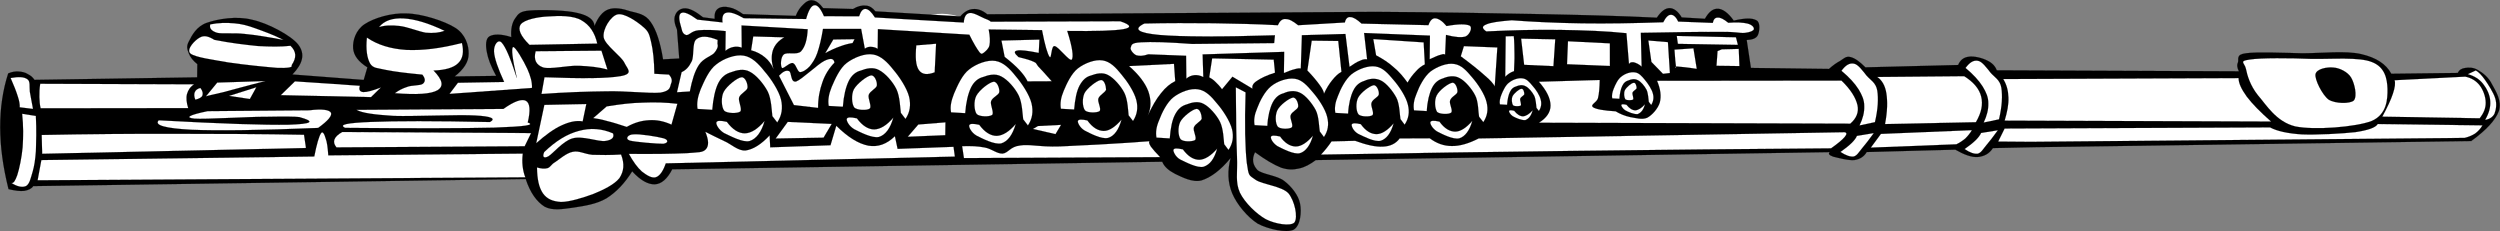 <?xml version="1.0" encoding="UTF-8" standalone="no"?>
<svg
   xmlns:dc="http://purl.org/dc/elements/1.1/"
   xmlns:cc="http://creativecommons.org/ns#"
   xmlns:rdf="http://www.w3.org/1999/02/22-rdf-syntax-ns#"
   xmlns:svg="http://www.w3.org/2000/svg"
   xmlns="http://www.w3.org/2000/svg"
   xmlns:sodipodi="http://sodipodi.sourceforge.net/DTD/sodipodi-0.dtd"
   xmlns:inkscape="http://www.inkscape.org/namespaces/inkscape"
   height="72.22"
   viewBox="0 0 780.88 72.22"
   width="780.88"
   id="svg3189"
   version="1.1"
   inkscape:version="0.48.5 r10040"
   sodipodi:docname="rotated flute.svg">
  <rect x="0" y="0" width="780.88" height="72.22" fill="#808080" stroke="none"/>
  <defs
     id="defs3389" />
  <sodipodi:namedview
     pagecolor="#ffffff"
     bordercolor="#666666"
     borderopacity="1"
     objecttolerance="10"
     gridtolerance="10"
     guidetolerance="10"
     inkscape:pageopacity="0"
     inkscape:pageshadow="2"
     inkscape:window-width="2048"
     inkscape:window-height="1090"
     id="namedview3387"
     showgrid="false"
     inkscape:zoom="1.5602753"
     inkscape:cx="562.69127"
     inkscape:cy="99.202233"
     inkscape:window-x="1358"
     inkscape:window-y="-8"
     inkscape:window-maximized="1"
     inkscape:current-layer="svg3189"
     fit-margin-top="0"
     fit-margin-left="0"
     fit-margin-right="0"
     fit-margin-bottom="0" />
  <path
     d="m 305.961,9.292 c 6.368,6.53 6.236,16.998 -0.294,23.366 -6.53,6.368 -16.998,6.235 -23.366,-0.296 -6.368,-6.53 -6.236,-16.998 0.294,-23.366 6.53,-6.368 16.998,-6.235 23.366,0.296"
     id="path3191"
     inkscape:connector-curvature="0"
     style="fill:#ffffff;fill-rule:evenodd" />
  <path
     d="m 2.565,22.929 c 1.126,-0.495 2.224,-0.66 3.19,-0.597 1.018,0.064 2.11,0.256 2.993,0.853 0.885,0.444 1.465,0.935 2.015,1.756 l 50.824,-0.784 0.052,-4.124 c -1.335,-1.061 -2.188,-2.141 -2.656,-3.343 -0.517,-1.306 -0.836,-2.252 0.049,-3.819 0.862,-1.746 2.35,-4.655 5.596,-5.758 3.375,-1.179 9.269,-2.2 14.116,-0.942 4.849,1.004 12.259,4.941 14.438,7.794 2.152,2.879 1.48,5.848 -1.849,9.295 l 22.28,1.707 1.144,-3.932 c -2.828,-1.768 -4.282,-3.719 -4.455,-5.963 -0.174,-2.395 0.836,-5.692 3.582,-7.515 2.876,-1.899 8.243,-3.563 13.026,-3.349 4.761,0.034 11.961,2.366 15.27,4.469 3.233,2.027 4.258,5.553 4.2,8.123 0.019,2.546 -1.538,4.868 -4.366,7.073 l 12.96,-0.167 c -1.618,-2.948 -2.553,-5.405 -2.909,-7.471 -0.406,-2.118 -0.38,-4.205 0.85,-4.902 1.282,-0.697 3.549,-0.795 6.794,0.264 -0.197,-2.524 0.236,-4.504 1.195,-5.842 0.985,-1.463 1.555,-2.271 4.765,-2.484 3.314,-0.264 11.508,-0.109 14.882,0.824 3.325,0.78 5.04,2.125 5.143,4.036 1.052,-2.634 2.476,-4.526 4.341,-5.188 1.867,-0.715 4.56,-0.222 6.791,0.569 2.233,0.588 4.751,0.848 6.449,3.416 1.725,2.441 2.999,6.378 3.824,11.607 l 5.069,-0.267 -0.7,-9.022 c -0.841,-1.945 -1.001,-3.399 -0.581,-4.462 0.45,-1.293 1.682,-2.244 3.21,-2.174 1.451,0.044 3.245,1.009 5.489,2.793 l 3.634,0.479 c -0.083,-1.579 0.183,-2.492 0.981,-3.118 0.798,-0.678 2.302,-0.786 3.646,-0.438 1.397,0.247 2.687,1.001 4.251,2.09 l 16.464,0.539 c 0.606,-1.547 1.358,-2.631 2.259,-3.46 0.825,-0.905 2.032,-1.629 3.021,-1.387 1.044,0.088 2.203,0.97 3.279,2.434 l 9.314,0.27 c 1.487,-0.897 2.815,-1.186 3.985,-1.07 1.196,0.091 2.13,0.688 3.007,1.795 l 26.533,1.582 c 1.265,-1.485 2.598,-2.181 4,-2.291 1.402,-0.11 2.873,0.367 4.409,1.634 l 121.24,-0.762 c 18.813,0.111 35.128,0.393 49.941,0.683 14.71,0.287 27.232,0.598 37.969,1.141 1.375,-2.045 2.634,-2.971 3.982,-2.981 1.248,-0.009 2.61,0.924 3.783,2.9 l 7.249,0.422 c 1.277,-2.249 2.587,-3.226 4.138,-3.13 1.45,0.095 3.141,1.262 4.867,3.703 3.574,-0.82 5.79,-0.869 7.129,-0.063 1.265,0.627 0.923,3.525 0.4,4.587 -0.472,1.012 -1.699,1.454 -3.482,1.534 l 1.315,8.723 24.385,0.308 c 1.235,-1.106 2.365,-1.906 3.492,-2.503 1.155,-0.723 1.802,-1.555 3.198,-1.206 1.371,0.323 2.833,1.359 4.695,3.216 l 28.954,-0.73 c 0.656,-1.545 1.71,-2.371 3.266,-2.581 1.633,-0.285 4.297,0.385 5.84,1.194 1.494,0.707 2.448,1.686 2.966,3.041 l 75.632,0.319 c -0.496,-1.025 -0.715,-1.919 -0.269,-2.855 0.267,-1.016 -0.708,-2.427 2.555,-2.794 3.368,-0.465 11.535,-0.134 17.566,0.019 6.11,-0.025 13.579,-0.873 18.352,0.257 4.62,1.077 7.752,3.051 9.392,6.126 l 20.779,-0.246 c 0.419,-0.962 1.239,-1.411 2.259,-1.551 1.072,-0.189 2.702,-0.22 4.091,0.69 1.465,0.832 3.281,2.23 4.373,4.485 1.17,2.128 3.116,5.156 2.11,8.249 -1.081,2.914 -3.995,6.01 -8.646,9.388 l -135.945,1.923 -13.445,0.288 c -1.219,1.844 -2.807,2.587 -4.77,2.791 -1.936,0.128 -4.318,-0.767 -6.972,-2.303 l -27.683,0.744 c -0.831,1.417 -2.064,2.215 -3.799,2.499 -1.835,0.232 -5.287,-0.729 -6.657,-1.051 -1.318,-0.475 -1.643,-0.911 -1.077,-1.414 l -160.545,2.477 c -1.747,1.302 -3.439,2.248 -5.277,2.633 -1.788,0.384 -3.265,0.467 -5.522,-0.249 -2.278,-0.894 -5.008,-2.507 -8.187,-4.839 -1.097,2.226 -0.685,3.988 0.744,5.559 1.537,1.369 6.165,1.682 8.359,3.416 2.244,1.682 4.449,4.46 4.953,7.037 0.525,2.603 0.166,6.977 -2.014,8.197 -2.28,1.067 -7.941,-0.151 -11.204,-1.897 -3.232,-2.078 -6.492,-5.989 -7.952,-9.444 -1.434,-3.379 -1.539,-7.199 -0.495,-11.08 -3.129,3.856 -6.29,6.133 -9.101,7.013 -2.835,0.755 -6.173,-1.071 -8.198,-2.012 -2.048,-1.07 -3.409,-2.207 -4.076,-3.819 l -153.057,2.37 c -1.566,3.035 -3.342,4.566 -5.431,4.692 -2.113,0.049 -4.44,-1.202 -7.075,-4.062 -2.339,3.739 -4.944,6.48 -8.025,8.428 -3.128,1.844 -6.98,2.381 -10.296,2.899 -3.29,0.442 -6.505,1.063 -9.034,-0.292 -2.475,-1.559 -4.477,-4.333 -5.898,-8.629 l -153.819,2.209 c -0.571,0.858 -1.543,1.253 -2.82,1.493 -1.249,0.162 -2.953,-0.087 -4.907,-0.545 -1.744,-6.998 -2.582,-13.22 -2.606,-19.331 -2.4e-4,-6.085 0.833,-11.623 2.503,-16.821 z"
     stroke-miterlimit="10"
     id="path3193"
     inkscape:connector-curvature="0"
     style="fill-rule:evenodd;stroke:#000000;stroke-width:0.036;stroke-miterlimit:10" />
  <path
     d="m 12.556,26.16 48.088,0.174 c -1.181,0.75 -1.856,1.759 -2.228,3.028 -0.321,1.218 -0.162,2.722 0.378,4.408 l -46.106,0.055 c -0.291,-1.124 -0.328,-2.194 -0.389,-3.493 -0.008,-1.349 0.008,-2.672 0.256,-4.172 z"
     stroke-miterlimit="10"
     id="path3195"
     inkscape:connector-curvature="0"
     style="fill:#ffffff;fill-rule:evenodd;stroke:#000000;stroke-width:0.036;stroke-miterlimit:10" />
  <path
     d="m 13.016,42.153 c 14.413,-0.276 28.212,-0.407 41.985,-0.362 13.772,-0.004 26.857,0.059 39.965,0.301 l 0.609,4.133 -82.405,1.811 -0.155,-5.883 z"
     stroke-miterlimit="10"
     id="path3197"
     inkscape:connector-curvature="0"
     style="fill:#ffffff;fill-rule:evenodd;stroke:#000000;stroke-width:0.036;stroke-miterlimit:10" />
  <path
     d="m 12.916,49.994 85.248,-1.114 c 0.763,-3.912 1.479,-6.269 2.051,-7.179 0.572,-1.01 1.166,0.321 1.508,1.547 0.443,1.126 0.65,2.886 0.824,5.28 l 60.749,-0.556 c -0.17,1.423 -0.185,2.594 -0.049,3.919 0.162,1.249 0.378,2.346 0.847,3.498 l -152.352,0.928 c 0.383,-2.083 0.791,-4.191 1.175,-6.324 z"
     stroke-miterlimit="10"
     id="path3199"
     inkscape:connector-curvature="0"
     style="fill:#ffffff;fill-rule:evenodd;stroke:#000000;stroke-width:0.036;stroke-miterlimit:10" />
  <path
     d="m 65.666,7.61 c 2.654,-0.527 5.048,-0.547 7.463,-0.339 2.289,0.182 4.242,0.691 6.751,1.613 2.585,0.949 5.45,1.927 8.687,3.597 -4.75,-0.899 -8.712,-1.561 -12.196,-1.885 -3.406,-0.399 -6.748,0.043 -8.525,-0.336 C 66.123,9.729 65.293,8.877 65.666,7.61 z"
     stroke-miterlimit="10"
     id="path3201"
     inkscape:connector-curvature="0"
     style="fill:#ffffff;fill-rule:evenodd;stroke:#000000;stroke-width:0.036;stroke-miterlimit:10" />
  <path
     d="m 66.954,12.438 c -1.894,-1.17 -3.265,-1.493 -4.598,-0.695 -1.307,0.671 -4.323,3.612 -2.889,4.979 1.614,1.242 7.104,1.923 11.752,2.771 4.675,0.721 12.073,1.452 15.508,1.723 3.334,0.068 4.787,-0.143 4.363,-0.835 0.831,-1.263 1.174,-2.251 1.136,-3.27 -0.087,-1.072 -0.585,-1.944 -1.492,-2.819 -2.932,0.345 -6.291,0.302 -10.286,0.074 -4.016,-0.409 -8.388,-0.922 -13.493,-1.928 z"
     stroke-miterlimit="10"
     id="path3203"
     inkscape:connector-curvature="0"
     style="fill:#ffffff;fill-rule:evenodd;stroke:#000000;stroke-width:0.036;stroke-miterlimit:10" />
  <path
     d="m 82.932,25.317 -15.078,0.472 -3.541,4.308 c -0.868,0.142 -0.868,0.142 0,0 0.793,-0.27 2.246,-0.531 5.259,-1.257 3.194,-0.801 7.486,-2.07 13.36,-3.523 z"
     stroke-miterlimit="10"
     id="path3205"
     inkscape:connector-curvature="0"
     style="fill:#ffffff;fill-rule:evenodd;stroke:#000000;stroke-width:0.036;stroke-miterlimit:10" />
  <path
     d="m 62.59,27.454 c -0.868,0.243 -1.485,0.643 -1.748,1.302 -0.235,0.531 -0.273,1.422 0.174,2.395 1.201,-0.316 1.968,-0.712 2.204,-1.295 0.236,-0.583 0.121,-1.476 -0.631,-2.402 z"
     stroke-miterlimit="10"
     id="path3207"
     inkscape:connector-curvature="0"
     style="fill:#ffffff;fill-rule:evenodd;stroke:#000000;stroke-width:0.036;stroke-miterlimit:10" />
  <path
     d="m 80.082,27.242 -8.562,2.717 6.53,0.973 2.032,-3.69 z"
     stroke-miterlimit="10"
     id="path3209"
     inkscape:connector-curvature="0"
     style="fill:#ffffff;fill-rule:evenodd;stroke:#000000;stroke-width:0.036;stroke-miterlimit:10" />
  <path
     d="m 92.121,25.408 20.298,1.376 c -0.398,1.192 -0.075,1.884 1.069,1.974 1.096,0.038 2.933,-0.447 5.518,-1.459 l -3.118,3.04 -28.2,-0.611 4.433,-4.322 z"
     stroke-miterlimit="10"
     id="path3211"
     inkscape:connector-curvature="0"
     style="fill:#ffffff;fill-rule:evenodd;stroke:#000000;stroke-width:0.036;stroke-miterlimit:10" />
  <path
     d="m 96.615,34.451 -31.724,0.261 c -5.87,1.198 -7.255,2.046 -4.153,2.34 3.127,0.269 17.192,-0.623 22.716,-0.579 5.577,-0.108 8.732,-0.067 10.054,0.102 5.099,1.414 3.996,2.137 -3.313,2.376 -7.358,0.136 -20.795,-0.288 -40.613,-1.379 -1.521,1.534 1.953,2.52 10.222,2.955 8.397,0.361 21.382,0.169 39.568,-0.569 3.161,-2.278 4.428,-3.865 4.007,-4.762 -0.499,-0.871 -2.658,-1.28 -6.764,-0.746 z"
     stroke-miterlimit="10"
     id="path3213"
     inkscape:connector-curvature="0"
     style="fill:#ffffff;fill-rule:evenodd;stroke:#000000;stroke-width:0.036;stroke-miterlimit:10" />
  <path
     d="m 114.595,11.74 c 3.381,2.284 7.415,3.53 12.4,3.849 4.987,0.216 10.622,-0.451 17.288,-2.175 0.679,2.707 0.319,4.918 -1.175,6.324 -1.42,1.435 -4.077,2.165 -7.668,2.298 2.84,2.963 3.248,4.878 1.221,6.151 -2.051,1.195 -6.458,1.47 -13.326,0.926 1.106,-0.827 2.284,-1.473 3.741,-1.938 1.486,-0.645 4.231,-0.355 5.028,-1.031 0.824,-0.702 0.76,-1.646 -0.193,-2.828 -4.932,-0.47 -8.516,-0.897 -11.336,-1.467 -2.741,-0.646 -3.991,-0.433 -4.99,-2.023 -0.943,-1.745 -1.369,-4.347 -0.99,-8.085 z"
     stroke-miterlimit="10"
     id="path3215"
     inkscape:connector-curvature="0"
     style="fill:#ffffff;fill-rule:evenodd;stroke:#000000;stroke-width:0.036;stroke-miterlimit:10" />
  <path
     d="m 118.353,8.479 c 1.733,-2.092 4.263,-2.899 7.697,-2.729 3.46,0.196 7.645,1.395 12.833,3.879 -1.637,0.59 -3.575,0.821 -5.914,0.588 -2.311,-0.412 -5.681,-1.802 -8.069,-2.088 -2.491,-0.286 -4.578,-0.262 -6.546,0.349 z"
     stroke-miterlimit="10"
     id="path3217"
     inkscape:connector-curvature="0"
     style="fill:#ffffff;fill-rule:evenodd;stroke:#000000;stroke-width:0.036;stroke-miterlimit:10" />
  <path
     d="m 143.032,25.847 14.438,-0.25 c -1.982,-4.302 -3.038,-7.446 -3.165,-9.434 -0.152,-2.114 1.3,-4.184 2.453,-2.794 1.205,1.339 2.763,4.999 4.673,10.98 -1.4,-6.026 -1.768,-9.137 -1.201,-9.639 0.617,-0.45 3.456,4.524 4.495,6.829 0.942,2.099 1.527,4.042 1.453,5.925 l -25.787,1.864 2.641,-3.481 z"
     stroke-miterlimit="10"
     id="path3219"
     inkscape:connector-curvature="0"
     style="fill:#ffffff;fill-rule:evenodd;stroke:#000000;stroke-width:0.036;stroke-miterlimit:10" />
  <path
     d="m 111.357,34.306 45.878,-0.286 c 3.417,-2.427 5.794,-3.236 7.034,-2.534 1.264,0.678 1.49,2.972 0.576,6.779 2.459,0.82 -0.881,1.262 -10.51,1.599 -9.625,0.234 -24.876,0.271 -46.537,0.074 -2.101,-1.019 0.503,-1.546 8.094,-1.858 7.641,-0.311 19.785,-0.336 37.143,0.036 1.949,-1.096 0.429,-1.776 -4.557,-2.043 -5.088,-0.319 -19.047,0.32 -25.358,0.138 -6.208,-0.385 -10.095,-0.917 -11.763,-1.905 z"
     stroke-miterlimit="10"
     id="path3221"
     inkscape:connector-curvature="0"
     style="fill:#ffffff;fill-rule:evenodd;stroke:#000000;stroke-width:0.036;stroke-miterlimit:10" />
  <path
     d="m 186.566,13.617 c -0.77,-3.473 -2.446,-5.861 -4.923,-7.267 -2.502,-1.533 -7.06,-1.463 -10.244,-1.224 -3.31,0.11 -7.675,0.997 -8.763,2.511 -0.987,1.465 -0.071,3.589 2.745,6.374 7.053,-0.139 14.105,-0.278 21.184,-0.393 z"
     stroke-miterlimit="10"
     id="path3223"
     inkscape:connector-curvature="0"
     style="fill:#ffffff;fill-rule:evenodd;stroke:#000000;stroke-width:0.036;stroke-miterlimit:10" />
  <path
     d="m 187.862,15.823 -20.547,0.173 c -0.72,2.613 0.124,4.304 2.328,5.071 2.309,0.665 7.749,-0.667 11.159,-0.522 3.358,0.145 6.307,0.437 8.946,1.182 -0.639,-1.941 -1.249,-3.911 -1.886,-5.904 z"
     stroke-miterlimit="10"
     id="path3225"
     inkscape:connector-curvature="0"
     style="fill:#ffffff;fill-rule:evenodd;stroke:#000000;stroke-width:0.036;stroke-miterlimit:10" />
  <path
     d="m 170.063,24.127 c 11.832,0.429 19.547,0.399 23.833,-0.361 4.109,-0.738 2.039,-2.239 1.148,-4.136 -0.942,-2.049 -6.041,-5.524 -6.495,-7.947 -0.374,-2.652 2.25,-6.668 4.266,-7.176 2.12,-0.559 6.21,2.242 8.022,3.843 1.739,1.422 1.981,2.342 2.56,4.845 0.581,2.4 0.947,5.714 0.996,9.839 l 4.581,0.26 c 0.853,0.978 1.095,1.898 0.625,2.86 -0.394,0.937 -0.003,2.216 -3.319,2.784 -3.466,0.312 -10.506,-0.566 -16.847,-0.417 -6.263,0.073 -12.835,0.296 -20.301,0.839 0.328,-1.728 0.63,-3.48 0.932,-5.233 z"
     stroke-miterlimit="10"
     id="path3227"
     inkscape:connector-curvature="0"
     style="fill:#ffffff;fill-rule:evenodd;stroke:#000000;stroke-width:0.036;stroke-miterlimit:10" />
  <path
     d="m 191.481,41.658 c -3.569,-1.548 -7.106,-1.77 -10.707,-0.772 -3.602,0.947 -7.168,3.118 -10.801,6.61 -0.657,1.545 -0.129,2.087 1.307,1.34 1.462,-0.873 4.54,-4.728 7.479,-5.583 3.092,-0.953 8.031,1.069 10.274,0.792 2.092,-0.28 2.942,-1.109 2.449,-2.388 z"
     stroke-miterlimit="10"
     id="path3229"
     inkscape:connector-curvature="0"
     style="fill:#ffffff;fill-rule:evenodd;stroke:#000000;stroke-width:0.036;stroke-miterlimit:10" />
  <path
     d="m 197.815,41.966 c 1.837,-0.232 7.704,0.734 9.379,1.212 1.598,0.403 1.712,1.498 -0.023,1.732 -1.884,0.026 -8.776,-0.544 -10.477,-0.997 -1.595,-0.555 -0.558,-1.918 1.12,-1.947 z"
     stroke-miterlimit="10"
     id="path3231"
     inkscape:connector-curvature="0"
     style="fill:#ffffff;fill-rule:evenodd;stroke:#000000;stroke-width:0.036;stroke-miterlimit:10" />
  <path
     d="m 193.995,48.257 c 1.134,2.917 0.902,5.255 -0.527,7.402 -1.578,1.991 -4.984,3.653 -8.157,4.937 -3.019,1.134 -7.465,2.502 -10.088,2.495 -2.645,-0.186 -4.367,-0.921 -5.643,-2.693 -1.275,-1.875 -1.802,-4.478 -1.858,-8.094 1.243,0.347 2.336,0.488 3.282,0.219 0.997,-0.318 1.084,-1.157 2.416,-1.904 1.335,-0.9 3.575,-2.883 5.515,-3.215 1.965,-0.407 3.529,0.682 6.097,0.943 2.597,0.082 5.447,0.119 8.963,-0.091 z"
     stroke-miterlimit="10"
     id="path3233"
     inkscape:connector-curvature="0"
     style="fill:#ffffff;fill-rule:evenodd;stroke:#000000;stroke-width:0.036;stroke-miterlimit:10" />
  <path
     d="m 196.415,48.059 c 1.345,2.409 2.67,4.285 4.08,5.525 1.437,1.113 3.078,2.177 4.355,1.787 1.253,-0.418 2.29,-1.931 3.111,-4.341 l 90.3,-2.118 -0.42,-3.06 -17.472,0.644 -0.841,-3.957 c -2.552,2.488 -5.263,3.473 -8.337,2.95 -3.073,-0.624 -6.305,-2.601 -9.977,-6.211 l -1.809,6.088 -18.822,0.653 -0.182,-3.745 c -2.607,2.793 -5.096,4.366 -7.469,4.718 -2.37,0.249 -4.632,-2.07 -6.734,-2.937 -2.126,-0.994 -4.023,-1.96 -5.896,-2.9 1.038,2.508 1.193,4.368 0.161,5.475 -1.032,1.057 -2.1,0.891 -6.151,1.221 -3.998,0.178 -9.932,0.281 -17.899,0.207 z"
     stroke-miterlimit="10"
     id="path3235"
     inkscape:connector-curvature="0"
     style="fill:#ffffff;fill-rule:evenodd;stroke:#000000;stroke-width:0.036;stroke-miterlimit:10" />
  <path
     d="m 106.89,41.226 59.007,0.338 -2.011,4.123 -58.787,0.352 c -0.702,-0.874 -0.922,-1.615 -0.657,-2.426 0.316,-0.862 1.064,-1.59 2.448,-2.387 z"
     stroke-miterlimit="10"
     id="path3237"
     inkscape:connector-curvature="0"
     style="fill:#ffffff;fill-rule:evenodd;stroke:#000000;stroke-width:0.036;stroke-miterlimit:10" />
  <path
     d="m 170.031,32.756 13.114,-0.267 -1.139,5.434 c -1.954,-0.357 -4.151,0.125 -6.584,1.241 -2.405,1.088 -5.053,3.016 -7.935,5.575 0.839,-3.986 1.678,-7.972 2.544,-11.983 z"
     stroke-miterlimit="10"
     id="path3239"
     inkscape:connector-curvature="0"
     style="fill:#ffffff;fill-rule:evenodd;stroke:#000000;stroke-width:0.036;stroke-miterlimit:10" />
  <path
     d="m 189.5,33.231 c 3.953,-0.637 7.652,-1.125 11.37,-1.181 3.769,-0.155 7.18,-0.062 10.713,0.364 l -1.84,6.52 c -2.354,-1.073 -4.614,-1.535 -6.983,-1.387 -2.395,0.123 -4.592,0.757 -7.002,2.101 -2.434,-0.794 -4.285,-1.403 -6.112,-1.834 -1.75,-0.506 -3.173,-0.778 -4.367,-0.921 1.389,-1.204 2.806,-2.434 4.221,-3.663 z"
     stroke-miterlimit="10"
     id="path3241"
     inkscape:connector-curvature="0"
     style="fill:#ffffff;fill-rule:evenodd;stroke:#000000;stroke-width:0.036;stroke-miterlimit:10" />
  <path
     d="m 217.876,34.022 c -0.307,-1.812 0.049,-3.819 0.969,-6.124 1.075,-2.456 2.597,-6.102 4.909,-7.804 2.289,-1.83 5.999,-3.184 8.563,-2.718 2.49,0.388 4.576,2.477 6.48,4.894 1.958,2.213 4.481,6.039 5.159,8.796 0.628,2.656 0.267,5.019 -1.185,7.189 l -1.529,-1.979 c 0.239,1.225 0.239,1.225 0,0 -0.186,-1.377 -0.288,-5.401 -1.431,-7.655 -1.243,-2.408 -3.651,-5.239 -5.599,-6.206 -1.922,-1.093 -4.221,-0.46 -5.883,0.155 -1.635,0.489 -2.997,1.464 -3.989,3.437 -0.941,1.923 -1.562,4.691 -1.862,8.302 l -4.604,-0.287 z"
     stroke-miterlimit="10"
     id="path3243"
     inkscape:connector-curvature="0"
     style="fill:#ffffff;fill-rule:evenodd;stroke:#000000;stroke-width:0.036;stroke-miterlimit:10" />
  <path
     d="m 238.831,37.775 c -2.144,2.493 -4.172,3.817 -6.185,3.869 -1.96,0.001 -3.829,-1.194 -5.606,-3.583 -2.03,-0.485 -3.125,-0.422 -3.286,0.188 -0.135,0.584 0.609,2.172 2.352,3.288 1.823,0.837 5.893,3.103 8.038,2.52 2.069,-0.661 3.7,-2.754 4.686,-6.281 z"
     stroke-miterlimit="10"
     id="path3245"
     inkscape:connector-curvature="0"
     style="fill:#ffffff;fill-rule:evenodd;stroke:#000000;stroke-width:0.036;stroke-miterlimit:10" />
  <path
     d="m 226.194,34.56 c -0.878,-1.054 -1.041,-4.265 -0.128,-5.909 0.937,-1.769 4.205,-4.402 5.505,-4.513 1.199,-0.214 2.086,2.139 1.917,3.31 -0.189,0.989 -2.211,1.753 -2.633,3.02 -0.321,1.118 1.098,3.706 0.351,4.384 -0.824,0.652 -4.158,0.635 -5.011,-0.292 z"
     stroke-miterlimit="10"
     id="path3247"
     inkscape:connector-curvature="0"
     style="fill:#ffffff;fill-rule:evenodd;stroke:#000000;stroke-width:0.036;stroke-miterlimit:10" />
  <path
     d="m 258.85,33.089 c -0.309,-1.76 -0.004,-3.667 0.916,-5.921 1.022,-2.354 2.517,-5.873 4.728,-7.526 2.263,-1.703 5.742,-3.084 8.256,-2.62 2.362,0.361 4.45,2.398 6.279,4.738 1.907,2.213 4.231,5.73 4.935,8.463 0.605,2.528 0.295,4.841 -1.131,6.936 l -1.453,-1.902 c 0.214,1.199 0.214,1.199 0,0 -0.211,-1.403 -0.291,-5.147 -1.382,-7.402 -1.166,-2.382 -3.477,-4.957 -5.399,-5.948 -1.895,-1.068 -4.068,-0.509 -5.704,0.132 -1.583,0.387 -2.922,1.491 -3.81,3.313 -0.888,1.872 -1.559,4.537 -1.806,7.996 -1.451,-0.093 -2.926,-0.164 -4.427,-0.259 z"
     stroke-miterlimit="10"
     id="path3249"
     inkscape:connector-curvature="0"
     style="fill:#ffffff;fill-rule:evenodd;stroke:#000000;stroke-width:0.036;stroke-miterlimit:10" />
  <path
     d="m 279.043,36.729 c -2.067,2.418 -4.017,3.615 -5.953,3.693 -1.858,0.002 -3.702,-1.117 -5.431,-3.454 -2.005,-0.459 -2.998,-0.395 -3.185,0.189 -0.108,0.508 0.559,2.12 2.302,3.186 1.771,0.888 5.615,2.922 7.761,2.439 2.045,-0.636 3.545,-2.652 4.505,-6.052 z"
     stroke-miterlimit="10"
     id="path3251"
     inkscape:connector-curvature="0"
     style="fill:#ffffff;fill-rule:evenodd;stroke:#000000;stroke-width:0.036;stroke-miterlimit:10" />
  <path
     d="m 266.836,33.597 c -0.825,-1.107 -0.992,-4.061 -0.131,-5.705 0.964,-1.744 4.024,-4.124 5.325,-4.337 1.174,-0.19 2.012,2.01 1.87,3.154 -0.166,0.966 -2.16,1.704 -2.558,2.947 -0.293,1.09 1.024,3.527 0.355,4.23 -0.824,0.703 -3.98,0.561 -4.86,-0.289 z"
     stroke-miterlimit="10"
     id="path3253"
     inkscape:connector-curvature="0"
     style="fill:#ffffff;fill-rule:evenodd;stroke:#000000;stroke-width:0.036;stroke-miterlimit:10" />
  <path
     d="m 297.063,35.098 c -0.359,-1.812 0.045,-3.614 0.939,-5.894 1.023,-2.355 2.518,-5.874 4.729,-7.527 2.211,-1.753 5.742,-3.084 8.231,-2.646 2.413,0.413 4.375,2.321 6.279,4.738 1.882,2.188 4.305,5.809 4.958,8.49 0.605,2.528 0.295,4.841 -1.13,6.934 l -1.478,-1.927 c 0.214,1.199 0.214,1.199 0,0 -0.211,-1.403 -0.291,-5.147 -1.383,-7.4 -1.166,-2.382 -3.475,-4.958 -5.398,-5.95 -1.897,-1.067 -4.068,-0.509 -5.706,0.133 -1.582,0.386 -2.92,1.49 -3.809,3.312 -0.888,1.872 -1.559,4.537 -1.807,7.997 -1.45,-0.095 -2.925,-0.165 -4.426,-0.26 z"
     stroke-miterlimit="10"
     id="path3255"
     inkscape:connector-curvature="0"
     style="fill:#ffffff;fill-rule:evenodd;stroke:#000000;stroke-width:0.036;stroke-miterlimit:10" />
  <path
     d="m 317.281,38.714 c -2.042,2.393 -4.069,3.666 -5.979,3.718 -1.858,0.002 -3.702,-1.117 -5.429,-3.455 -1.981,-0.432 -3,-0.394 -3.159,0.215 -0.108,0.508 0.584,2.146 2.277,3.16 1.771,0.888 5.615,2.922 7.759,2.44 2.045,-0.636 3.52,-2.628 4.532,-6.078 z"
     stroke-miterlimit="10"
     id="path3257"
     inkscape:connector-curvature="0"
     style="fill:#ffffff;fill-rule:evenodd;stroke:#000000;stroke-width:0.036;stroke-miterlimit:10" />
  <path
     d="m 305.074,35.633 c -0.826,-1.105 -0.993,-4.06 -0.131,-5.705 0.965,-1.846 4.023,-4.175 5.324,-4.387 1.174,-0.24 2.011,2.112 1.869,3.206 -0.139,0.99 -2.21,1.652 -2.582,2.92 -0.295,1.092 1.024,3.527 0.353,4.231 -0.875,0.652 -3.93,0.612 -4.834,-0.265 z"
     stroke-miterlimit="10"
     id="path3259"
     inkscape:connector-curvature="0"
     style="fill:#ffffff;fill-rule:evenodd;stroke:#000000;stroke-width:0.036;stroke-miterlimit:10" />
  <path
     d="m 331.368,33.978 c -0.285,-1.683 -0.034,-3.437 0.859,-5.564 0.918,-2.203 2.41,-5.468 4.442,-7.047 2.082,-1.628 5.408,-2.91 7.771,-2.499 2.311,0.362 4.07,2.166 5.875,4.428 1.781,2.085 4.004,5.448 4.634,8.001 0.606,2.426 0.222,4.56 -1.05,6.505 l -1.378,-1.774 c 0.216,1.097 0.216,1.097 0,0 -0.161,-1.301 -0.245,-4.789 -1.287,-6.941 -1.042,-2.152 -3.377,-4.752 -5.071,-5.615 -1.744,-1.014 -3.865,-0.455 -5.373,0.11 -1.558,0.413 -2.589,1.368 -3.578,3.137 -0.939,1.77 -1.403,4.234 -1.699,7.489 -1.374,-0.068 -2.748,-0.137 -4.146,-0.231 z"
     stroke-miterlimit="10"
     id="path3261"
     inkscape:connector-curvature="0"
     style="fill:#ffffff;fill-rule:evenodd;stroke:#000000;stroke-width:0.036;stroke-miterlimit:10" />
  <path
     d="m 350.316,37.375 c -1.962,2.215 -3.761,3.517 -5.568,3.519 -1.807,-0.048 -3.45,-1.011 -5.102,-3.271 -1.828,-0.43 -2.821,-0.367 -2.981,0.191 -0.131,0.38 0.585,2.094 2.152,2.98 1.619,0.835 5.311,2.817 7.302,2.282 1.916,-0.561 3.316,-2.529 4.196,-5.7 z"
     stroke-miterlimit="10"
     id="path3263"
     inkscape:connector-curvature="0"
     style="fill:#ffffff;fill-rule:evenodd;stroke:#000000;stroke-width:0.036;stroke-miterlimit:10" />
  <path
     d="m 338.872,34.455 c -0.8,-1.131 -0.894,-3.703 -0.135,-5.349 0.836,-1.619 3.893,-3.947 5.015,-4.086 1.201,-0.266 1.733,1.931 1.744,2.975 -0.215,0.863 -1.955,1.605 -2.402,2.744 -0.371,1.116 1.052,3.248 0.356,3.977 -0.719,0.55 -3.75,0.64 -4.579,-0.261 z"
     stroke-miterlimit="10"
     id="path3265"
     inkscape:connector-curvature="0"
     style="fill:#ffffff;fill-rule:evenodd;stroke:#000000;stroke-width:0.036;stroke-miterlimit:10" />
  <path
     d="m 3.534,57.13 c 0.736,0.188 1.23,-0.697 1.865,-2.472 0.636,-1.978 1.367,-5.405 1.661,-8.609 0.22,-3.282 0.263,-6.693 -0.147,-10.516 l 4.294,0.691 c 0.224,4.407 0.103,7.995 0.015,10.946 -0.215,2.824 -0.493,4.654 -1.025,6.48 -0.556,1.799 -0.913,3.806 -2.041,4.453 -1.076,0.496 -2.678,0.298 -4.622,-0.974 z"
     stroke-miterlimit="10"
     id="path3267"
     inkscape:connector-curvature="0"
     style="fill:#ffffff;fill-rule:evenodd;stroke:#000000;stroke-width:0.036;stroke-miterlimit:10" />
  <path
     d="m 10.317,34.023 c -0.331,-2.041 -0.791,-3.905 -1,-5.41 -0.158,-1.606 0.193,-3.205 -0.741,-3.853 -1.06,-0.776 -2.688,-0.849 -5.265,-0.397 1.04,2.355 1.755,4.172 2.244,5.756 0.49,1.483 0.655,2.579 0.593,3.394 1.373,0.171 2.746,0.341 4.169,0.511 z"
     stroke-miterlimit="10"
     id="path3269"
     inkscape:connector-curvature="0"
     style="fill:#ffffff;fill-rule:evenodd;stroke:#000000;stroke-width:0.036;stroke-miterlimit:10" />
  <path
     d="m 212.848,8.857 c -0.881,-2.811 -0.913,-4.339 -0.093,-4.787 0.873,-0.499 2.493,0.184 5.066,2.049 l 7.855,0.888 c -0.207,-1.86 0.188,-2.848 1.285,-3.063 1.149,-0.266 2.873,0.316 5.376,1.747 l 19.447,0.246 c 0.747,-2.739 1.631,-4.205 2.549,-4.296 0.97,-0.191 1.949,0.916 3.036,3.425 l 10.972,0.011 c 0.53,-1.623 1.175,-2.353 2.041,-2.292 0.866,0.061 1.796,0.914 2.895,2.658 l 27.754,1.598 c 0.124,-1.831 0.696,-2.791 1.819,-2.98 1.174,-0.24 3.6,1.267 4.765,1.74 1.065,0.37 1.771,0.787 1.845,0.967 l 40.455,-0.126 c 3.322,1.085 3.717,2.007 0.911,2.481 -2.806,0.474 -8.562,0.656 -17.472,0.544 1.666,5.214 2.01,8.146 1.414,8.979 -0.745,0.626 -4.098,-4.049 -5.343,-4.243 -1.143,-0.244 -0.918,4.163 -1.57,3.392 -0.65,-0.874 -1.481,-3.634 -2.388,-8.381 l -16.646,-0.211 c 0.405,2.119 0.488,3.698 0.242,4.943 -0.243,1.142 -1.245,1.867 -1.735,2.295 -0.512,0.247 -0.621,0.757 -1.398,-0.145 -0.726,-0.952 -1.848,-2.773 -3.163,-5.463 l -28.543,-1.734 -0.077,6.159 c -0.757,-0.519 -1.545,-0.605 -2.181,-0.639 -0.635,-0.034 -1.251,0.164 -1.841,0.588 l -1.144,-6.175 -11.915,0.003 c -0.497,3.049 -1.087,5.484 -1.775,7.513 -0.661,1.902 -1.489,3.061 -2.369,4.17 -0.955,1.032 -2.187,1.831 -3.103,1.819 -0.91,-0.42 -1.19,-2.51 -2.154,-2.828 -0.989,-0.293 -2.901,1.873 -3.405,1.51 -0.528,-0.491 -0.467,-3.315 0.51,-4.168 1.03,-0.954 4.173,0.256 5.436,-1.027 1.239,-1.359 1.929,-3.59 2.072,-6.898 l -20.656,-1.178 0.065,6.926 c -0.963,-0.318 -1.777,-0.379 -2.645,-0.186 -0.816,0.142 -1.635,0.539 -2.459,1.191 l 0.077,-6.159 c -3.711,-0.404 -6.384,-0.462 -8.5,-0.26 -2.114,0.201 -2.741,1.466 -3.71,1.505 -0.864,-0.163 -1.365,-0.831 -1.603,-2.107 z"
     stroke-miterlimit="10"
     id="path3271"
     inkscape:connector-curvature="0"
     style="fill:#ffffff;fill-rule:evenodd;stroke:#000000;stroke-width:0.036;stroke-miterlimit:10" />
  <path
     d="m 286.202,14.162 c -0.354,3.764 -0.182,6.312 0.819,7.75 0.976,1.362 2.551,1.586 4.93,0.674 l 0.444,-8.931 c -2.04,0.179 -4.104,0.331 -6.193,0.507 z"
     stroke-miterlimit="10"
     id="path3273"
     inkscape:connector-curvature="0"
     style="fill:#ffffff;fill-rule:evenodd;stroke:#000000;stroke-width:0.036;stroke-miterlimit:10" />
  <path
     d="m 260.65,19.568 c -1.652,1.711 -2.975,3.756 -3.769,6.139 -0.844,2.331 -1.362,4.999 -1.349,8.003 l -7.549,-0.885 -4.67,-9.174 c 1.213,-1.283 2.212,-1.805 3.099,-1.463 0.964,0.267 0.385,3.697 2.275,3.262 1.841,-0.689 6.713,-5.389 8.737,-6.408 1.997,-0.992 3.039,-0.851 3.225,0.526 z"
     stroke-miterlimit="10"
     id="path3275"
     inkscape:connector-curvature="0"
     style="fill:#ffffff;fill-rule:evenodd;stroke:#000000;stroke-width:0.036;stroke-miterlimit:10" />
  <path
     d="m 266.928,12.239 -6.646,0.094 -2.523,4.27 c 1.666,-0.921 3.176,-1.588 4.634,-2.105 1.51,-0.567 2.685,-0.858 3.909,-1.046 l 0.626,-1.213 z"
     stroke-miterlimit="10"
     id="path3277"
     inkscape:connector-curvature="0"
     style="fill:#ffffff;fill-rule:evenodd;stroke:#000000;stroke-width:0.036;stroke-miterlimit:10" />
  <path
     d="m 244.992,11.656 -9.723,-0.274 -0.666,4.319 c 1.7,0.454 3.066,1.184 4.301,2.192 1.235,1.008 2.061,2.164 2.753,3.752 -0.733,-2.352 -0.761,-4.185 -0.257,-5.884 0.582,-1.724 1.744,-3.058 3.591,-4.105 z"
     stroke-miterlimit="10"
     id="path3279"
     inkscape:connector-curvature="0"
     style="fill:#ffffff;fill-rule:evenodd;stroke:#000000;stroke-width:0.036;stroke-miterlimit:10" />
  <path
     d="m 224.156,12.462 c -3.116,-1.235 -5.201,-1.365 -6.641,-0.212 -1.39,1.104 -0.624,5.084 -1.463,6.907 -0.836,1.72 -1.791,2.752 -3.148,3.371 l -1.454,6.295 4.025,-0.254 c 0.708,-3.607 1.531,-6.32 2.854,-8.314 1.375,-2.045 3.624,-2.629 4.705,-3.632 0.982,-1.159 1.376,-2.096 1.081,-2.915 l 0.041,-1.246 z"
     stroke-miterlimit="10"
     id="path3281"
     inkscape:connector-curvature="0"
     style="fill:#ffffff;fill-rule:evenodd;stroke:#000000;stroke-width:0.036;stroke-miterlimit:10" />
  <path
     d="m 246.057,38.07 13.739,0.632 -2.549,4.296 -14.973,0.269 3.782,-5.197 z"
     stroke-miterlimit="10"
     id="path3283"
     inkscape:connector-curvature="0"
     style="fill:#ffffff;fill-rule:evenodd;stroke:#000000;stroke-width:0.036;stroke-miterlimit:10" />
  <path
     d="m 295.318,38.207 -8.487,0.683 -3.308,3.829 11.742,-0.488 0.052,-4.023 z"
     stroke-miterlimit="10"
     id="path3285"
     inkscape:connector-curvature="0"
     style="fill:#ffffff;fill-rule:evenodd;stroke:#000000;stroke-width:0.036;stroke-miterlimit:10" />
  <path
     d="m 331.432,38.995 -7.235,0.367 -1.565,0.922 7.057,1.617 1.742,-2.906 z"
     stroke-miterlimit="10"
     id="path3287"
     inkscape:connector-curvature="0"
     style="fill:#ffffff;fill-rule:evenodd;stroke:#000000;stroke-width:0.036;stroke-miterlimit:10" />
  <path
     d="m 324.665,12.358 -11.867,0.308 1.005,5.104 c 1.839,1.425 3.401,2.819 4.582,4.08 1.205,1.289 2.031,2.444 2.577,3.571 l 7.561,-0.032 c -1.882,-2.137 -3.338,-3.734 -4.268,-4.688 -0.826,-1.105 -0.447,-0.972 -1.382,-1.418 -1.038,-0.497 -2.585,-0.949 -4.743,-1.459 -1.359,-1.189 -1.478,-1.827 -0.458,-2.017 1.047,-0.267 3.309,0.042 6.789,0.721 0.068,-1.374 0.137,-2.748 0.204,-4.171 z"
     stroke-miterlimit="10"
     id="path3289"
     inkscape:connector-curvature="0"
     style="fill:#ffffff;fill-rule:evenodd;stroke:#000000;stroke-width:0.036;stroke-miterlimit:10" />
  <path
     d="m 300.518,45.656 c 2.674,-0.093 4.913,-0.014 7.097,0.421 2.134,0.383 3.693,1.93 5.527,1.902 1.784,-0.181 2.395,-2.185 5.429,-2.528 3.061,-0.521 5.67,0.505 12.496,0.285 6.801,-0.296 16.021,-0.738 27.973,-1.633 -0.258,0.252 -0.112,0.813 0.436,1.686 0.601,0.822 1.505,1.851 2.912,3.295 l -61.308,0.297 c -0.187,-1.226 -0.375,-2.45 -0.563,-3.725 z"
     stroke-miterlimit="10"
     id="path3291"
     inkscape:connector-curvature="0"
     style="fill:#ffffff;fill-rule:evenodd;stroke:#000000;stroke-width:0.036;stroke-miterlimit:10" />
  <path
     d="m 361.219,42.985 c -0.311,-1.608 -0.059,-3.412 0.858,-5.513 0.818,-2.205 2.438,-5.545 4.444,-7.098 2.057,-1.603 5.433,-2.935 7.744,-2.473 2.287,0.334 4.122,2.216 5.901,4.453 1.807,2.059 4.004,5.448 4.661,7.976 0.58,2.4 0.248,4.535 -1.1,6.504 l -1.354,-1.798 c 0.216,1.097 0.216,1.097 0,0 -0.162,-1.302 -0.245,-4.789 -1.287,-6.941 -1.042,-2.152 -3.377,-4.752 -5.071,-5.615 -1.744,-1.014 -3.865,-0.455 -5.348,0.136 -1.533,0.439 -2.639,1.317 -3.603,3.111 -0.939,1.77 -1.429,4.209 -1.674,7.515 -1.373,-0.069 -2.772,-0.163 -4.17,-0.258 z"
     stroke-miterlimit="10"
     id="path3293"
     inkscape:connector-curvature="0"
     style="fill:#ffffff;fill-rule:evenodd;stroke:#000000;stroke-width:0.036;stroke-miterlimit:10" />
  <path
     d="m 380.191,46.407 c -1.937,2.241 -3.836,3.44 -5.592,3.494 -1.834,-0.023 -3.45,-1.012 -5.128,-3.248 -1.854,-0.405 -2.769,-0.418 -2.955,0.166 -0.106,0.355 0.534,2.144 2.126,3.005 1.67,0.785 5.338,2.791 7.329,2.256 1.969,-0.662 3.314,-2.427 4.22,-5.675 z"
     stroke-miterlimit="10"
     id="path3295"
     inkscape:connector-curvature="0"
     style="fill:#ffffff;fill-rule:evenodd;stroke:#000000;stroke-width:0.036;stroke-miterlimit:10" />
  <path
     d="m 368.747,43.488 c -0.8,-1.131 -0.894,-3.703 -0.135,-5.349 0.786,-1.671 3.868,-3.973 4.99,-4.111 1.251,-0.214 1.758,1.956 1.77,3.001 -0.189,0.889 -1.98,1.528 -2.453,2.744 -0.37,1.115 1.054,3.246 0.357,3.976 -0.795,0.524 -3.649,0.641 -4.528,-0.261 z"
     stroke-miterlimit="10"
     id="path3297"
     inkscape:connector-curvature="0"
     style="fill:#ffffff;fill-rule:evenodd;stroke:#000000;stroke-width:0.036;stroke-miterlimit:10" />
  <path
     d="m 391.867,39.095 c -0.311,-1.557 -0.034,-3.335 0.831,-5.336 0.817,-2.205 2.357,-5.215 4.287,-6.793 1.982,-1.629 5.151,-2.71 7.438,-2.376 2.237,0.283 3.918,2.162 5.674,4.272 1.706,1.956 3.905,5.243 4.46,7.668 0.583,2.299 0.277,4.357 -1.02,6.276 l -1.302,-1.748 c 0.19,1.072 0.19,1.072 0,0 -0.24,-1.226 -0.246,-4.687 -1.265,-6.66 -1.044,-1.999 -3.149,-4.622 -4.87,-5.407 -1.746,-0.862 -3.66,-0.556 -5.144,0.139 -1.456,0.363 -2.613,1.291 -3.475,2.985 -0.809,1.645 -1.452,4.08 -1.618,7.21 -1.325,-0.07 -2.648,-0.137 -3.996,-0.231 z"
     stroke-miterlimit="10"
     id="path3299"
     inkscape:connector-curvature="0"
     style="fill:#ffffff;fill-rule:evenodd;stroke:#000000;stroke-width:0.036;stroke-miterlimit:10" />
  <path
     d="m 410.104,42.381 c -1.835,2.141 -3.657,3.366 -5.363,3.369 -1.68,-0.021 -3.348,-0.958 -4.898,-3.115 -1.753,-0.405 -2.745,-0.392 -2.879,0.142 -0.109,0.507 0.535,1.89 2.051,2.877 1.492,0.757 5.158,2.712 7.023,2.201 1.789,-0.537 3.238,-2.455 4.065,-5.474 z"
     stroke-miterlimit="10"
     id="path3301"
     inkscape:connector-curvature="0"
     style="fill:#ffffff;fill-rule:evenodd;stroke:#000000;stroke-width:0.036;stroke-miterlimit:10" />
  <path
     d="m 399.116,39.569 c -0.801,-1.028 -0.87,-3.625 -0.138,-5.144 0.835,-1.67 3.663,-3.721 4.81,-3.937 1.047,-0.216 1.861,1.857 1.695,2.873 -0.164,0.864 -1.953,1.504 -2.35,2.643 -0.344,1.091 1.005,3.093 0.335,3.798 -0.72,0.55 -3.572,0.617 -4.351,-0.234 z"
     stroke-miterlimit="10"
     id="path3303"
     inkscape:connector-curvature="0"
     style="fill:#ffffff;fill-rule:evenodd;stroke:#000000;stroke-width:0.036;stroke-miterlimit:10" />
  <path
     d="m 417.094,35.265 c -0.311,-1.557 -0.034,-3.335 0.831,-5.336 0.817,-2.205 2.357,-5.215 4.286,-6.795 2.056,-1.552 5.127,-2.735 7.438,-2.375 2.287,0.334 3.869,2.112 5.649,4.246 1.706,1.956 3.905,5.243 4.46,7.668 0.583,2.299 0.277,4.357 -1.02,6.276 l -1.302,-1.748 c 0.19,1.072 0.19,1.072 0,0 -0.24,-1.226 -0.246,-4.687 -1.265,-6.66 -1.044,-1.999 -3.149,-4.622 -4.87,-5.407 -1.746,-0.862 -3.66,-0.556 -5.144,0.139 -1.405,0.415 -2.613,1.291 -3.449,3.011 -0.811,1.644 -1.452,4.08 -1.619,7.209 -1.322,-0.067 -2.646,-0.135 -3.994,-0.229 z"
     stroke-miterlimit="10"
     id="path3305"
     inkscape:connector-curvature="0"
     style="fill:#ffffff;fill-rule:evenodd;stroke:#000000;stroke-width:0.036;stroke-miterlimit:10" />
  <path
     d="m 435.305,38.524 c -1.835,2.141 -3.657,3.366 -5.363,3.369 -1.68,-0.021 -3.348,-0.958 -4.898,-3.115 -1.777,-0.43 -2.695,-0.34 -2.854,0.167 -0.056,0.458 0.46,1.967 2.051,2.877 1.594,0.758 5.135,2.637 7.024,2.15 1.841,-0.587 3.187,-2.404 4.04,-5.448 z"
     stroke-miterlimit="10"
     id="path3307"
     inkscape:connector-curvature="0"
     style="fill:#ffffff;fill-rule:evenodd;stroke:#000000;stroke-width:0.036;stroke-miterlimit:10" />
  <path
     d="m 424.317,35.712 c -0.801,-1.028 -0.87,-3.625 -0.138,-5.144 0.835,-1.67 3.661,-3.722 4.81,-3.937 1.046,-0.216 1.861,1.857 1.695,2.873 -0.189,0.889 -1.927,1.427 -2.298,2.645 -0.32,1.064 0.953,3.143 0.307,3.822 -0.695,0.577 -3.621,0.567 -4.375,-0.259 z"
     stroke-miterlimit="10"
     id="path3309"
     inkscape:connector-curvature="0"
     style="fill:#ffffff;fill-rule:evenodd;stroke:#000000;stroke-width:0.036;stroke-miterlimit:10" />
  <path
     d="m 441.67,34.481 c -0.311,-1.557 -0.034,-3.335 0.831,-5.336 0.791,-2.179 2.357,-5.215 4.261,-6.768 2.029,-1.529 5.203,-2.812 7.463,-2.402 2.288,0.336 3.869,2.112 5.649,4.246 1.706,1.956 3.905,5.243 4.461,7.669 0.581,2.298 0.275,4.356 -1.022,6.274 l -1.328,-1.722 c 0.19,1.072 0.19,1.072 0,0 -0.266,-1.201 -0.168,-4.762 -1.239,-6.686 -1.018,-2.024 -3.201,-4.572 -4.896,-5.382 -1.668,-0.938 -3.711,-0.506 -5.118,0.114 -1.405,0.415 -2.613,1.291 -3.449,3.011 -0.811,1.644 -1.452,4.08 -1.619,7.209 -1.322,-0.067 -2.645,-0.135 -3.993,-0.228 z"
     stroke-miterlimit="10"
     id="path3311"
     inkscape:connector-curvature="0"
     style="fill:#ffffff;fill-rule:evenodd;stroke:#000000;stroke-width:0.036;stroke-miterlimit:10" />
  <path
     d="m 459.883,37.741 c -1.835,2.141 -3.658,3.364 -5.363,3.369 -1.681,-0.022 -3.349,-0.959 -4.899,-3.117 -1.777,-0.43 -2.695,-0.34 -2.854,0.167 -0.108,0.509 0.537,1.891 2.051,2.877 1.543,0.809 5.11,2.662 6.998,2.175 1.79,-0.537 3.24,-2.453 4.067,-5.472 z"
     stroke-miterlimit="10"
     id="path3313"
     inkscape:connector-curvature="0"
     style="fill:#ffffff;fill-rule:evenodd;stroke:#000000;stroke-width:0.036;stroke-miterlimit:10" />
  <path
     d="m 448.868,34.953 c -0.698,-1.128 -0.922,-3.575 -0.112,-5.169 0.836,-1.669 3.663,-3.721 4.81,-3.937 1.072,-0.241 1.81,1.907 1.669,2.898 -0.189,0.889 -1.927,1.427 -2.298,2.645 -0.345,1.09 1.005,3.093 0.333,3.797 -0.72,0.602 -3.596,0.541 -4.401,-0.234 z"
     stroke-miterlimit="10"
     id="path3315"
     inkscape:connector-curvature="0"
     style="fill:#ffffff;fill-rule:evenodd;stroke:#000000;stroke-width:0.036;stroke-miterlimit:10" />
  <path
     d="m 468.502,32.605 c -0.218,-0.843 0.024,-1.935 0.445,-2.998 0.499,-1.242 1.31,-3.04 2.415,-3.814 1.21,-0.977 2.896,-1.516 4.192,-1.322 1.271,0.117 2.199,1.173 3.178,2.382 0.979,1.055 2.179,2.853 2.517,4.283 0.34,1.226 0.146,2.471 -0.58,3.531 l -0.751,-0.976 c 0.094,0.612 0.094,0.612 0,0 -0.117,-0.791 -0.171,-2.599 -0.691,-3.751 -0.646,-1.23 -1.75,-2.569 -2.737,-3.013 -0.962,-0.522 -2.032,-0.331 -2.903,0.065 -0.792,0.219 -1.434,0.643 -1.931,1.681 -0.495,0.987 -0.767,2.308 -0.917,4.062 -0.737,-0.034 -1.474,-0.068 -2.237,-0.129 z"
     stroke-miterlimit="10"
     id="path3317"
     inkscape:connector-curvature="0"
     style="fill:#ffffff;fill-rule:evenodd;stroke:#000000;stroke-width:0.036;stroke-miterlimit:10" />
  <path
     d="m 478.738,34.439 c -1.085,1.208 -2.06,1.806 -3.028,1.897 -0.941,-0.037 -1.825,-0.582 -2.753,-1.74 -0.989,-0.241 -1.525,-0.224 -1.605,0.056 -0.106,0.253 0.369,1.1 1.15,1.644 0.934,0.546 2.833,1.359 3.955,1.22 1.076,-0.444 1.773,-1.276 2.28,-3.076 z"
     stroke-miterlimit="10"
     id="path3319"
     inkscape:connector-curvature="0"
     style="fill:#ffffff;fill-rule:evenodd;stroke:#000000;stroke-width:0.036;stroke-miterlimit:10" />
  <path
     d="m 472.571,32.86 c -0.374,-0.642 -0.536,-1.993 -0.092,-2.879 0.496,-0.884 2.091,-2.239 2.702,-2.231 0.639,-0.17 0.954,1.03 0.947,1.641 -0.057,0.457 -1.079,0.801 -1.291,1.461 -0.11,0.609 0.463,1.661 0.175,2.139 -0.435,0.224 -1.938,0.333 -2.442,-0.132 z"
     stroke-miterlimit="10"
     id="path3321"
     inkscape:connector-curvature="0"
     style="fill:#ffffff;fill-rule:evenodd;stroke:#000000;stroke-width:0.036;stroke-miterlimit:10" />
  <path
     d="m 503.58,30.73 c -0.218,-0.843 0.025,-1.934 0.445,-2.998 0.5,-1.24 1.311,-3.038 2.416,-3.813 1.21,-0.977 2.896,-1.516 4.192,-1.322 1.271,0.117 2.199,1.173 3.178,2.382 0.927,1.106 2.152,2.878 2.491,4.308 0.34,1.226 0.121,2.496 -0.554,3.505 l -0.752,-0.978 c 0.094,0.612 0.094,0.612 0,0 -0.116,-0.789 -0.17,-2.598 -0.691,-3.751 -0.646,-1.23 -1.749,-2.567 -2.735,-3.012 -0.962,-0.522 -2.032,-0.331 -2.903,0.065 -0.792,0.219 -1.434,0.643 -1.931,1.681 -0.497,0.986 -0.768,2.306 -0.917,4.062 -0.737,-0.034 -1.476,-0.07 -2.239,-0.13 z"
     stroke-miterlimit="10"
     id="path3323"
     inkscape:connector-curvature="0"
     style="fill:#ffffff;fill-rule:evenodd;stroke:#000000;stroke-width:0.036;stroke-miterlimit:10" />
  <path
     d="m 513.817,32.566 c -1.085,1.208 -2.06,1.806 -3.028,1.897 -0.941,-0.037 -1.825,-0.582 -2.753,-1.74 -0.991,-0.242 -1.525,-0.224 -1.605,0.056 -0.106,0.253 0.367,1.099 1.15,1.644 0.934,0.546 2.833,1.359 3.955,1.22 1.075,-0.445 1.773,-1.276 2.28,-3.076 z"
     stroke-miterlimit="10"
     id="path3325"
     inkscape:connector-curvature="0"
     style="fill:#ffffff;fill-rule:evenodd;stroke:#000000;stroke-width:0.036;stroke-miterlimit:10" />
  <path
     d="m 507.65,30.986 c -0.374,-0.642 -0.536,-1.993 -0.092,-2.879 0.496,-0.884 2.09,-2.24 2.702,-2.231 0.639,-0.17 0.953,1.029 0.947,1.641 -0.057,0.457 -1.079,0.801 -1.292,1.46 -0.109,0.61 0.464,1.662 0.177,2.141 -0.434,0.225 -1.938,0.333 -2.442,-0.132 z"
     stroke-miterlimit="10"
     id="path3327"
     inkscape:connector-curvature="0"
     style="fill:#ffffff;fill-rule:evenodd;stroke:#000000;stroke-width:0.036;stroke-miterlimit:10" />
  <path
     d="m 386.009,27.261 c 0.065,8.987 0.129,16.066 0.362,21.618 0.211,5.476 -0.583,7.909 0.903,11.289 1.538,3.177 5.234,6.711 8.093,8.3 2.859,1.488 7.736,2.313 8.948,1.029 1.216,-1.589 0.062,-6.847 -1.897,-9.163 -2.161,-2.217 -7.883,-2.671 -10.155,-4.125 -2.246,-1.631 -2.178,-0.945 -2.834,-5.434 -0.5,-4.69 -0.691,-11.796 -0.36,-21.922 -1.012,-0.522 -2.023,-1.044 -3.06,-1.592 z"
     stroke-miterlimit="10"
     id="path3329"
     inkscape:connector-curvature="0"
     style="fill:#ffffff;fill-rule:evenodd;stroke:#000000;stroke-width:0.036;stroke-miterlimit:10" />
  <path
     d="m 415.911,44.16 c -0.441,0.682 -1.063,1.489 -1.58,2.144 -0.491,0.631 -1.162,1.387 -1.73,1.99 27.017,-0.447 53.193,-0.881 80.004,-1.179 26.761,-0.349 52.782,-0.581 79.337,-0.78 2.107,-1.501 3.548,-2.704 4.219,-3.511 0.75,-0.881 0.757,-1.39 0.019,-1.527 l -114.305,1.943 c -3.023,1.54 -5.809,2.396 -8.354,2.365 -2.546,0.019 -4.852,-0.85 -6.92,-2.405 l -9.419,0.035 c -1.116,1.537 -2.832,2.458 -5.151,2.556 -2.319,0.149 -5.237,-0.524 -8.76,-1.816 -2.445,0.071 -4.889,0.143 -7.36,0.187 z"
     stroke-miterlimit="10"
     id="path3331"
     inkscape:connector-curvature="0"
     style="fill:#ffffff;fill-rule:evenodd;stroke:#000000;stroke-width:0.036;stroke-miterlimit:10" />
  <path
     d="m 575.187,25.168 c 2.919,2.787 4.489,5.429 4.996,7.65 0.507,2.17 -0.334,4.196 -2.237,5.802 l -97.27,-0.286 c 2.385,-1.473 3.631,-3.289 3.631,-5.352 0.003,-2.215 -1.213,-4.699 -3.647,-7.454 l 19.023,-0.55 c -0.055,2.419 -0.18,4.199 -0.555,5.722 -0.476,1.42 -2.443,1.929 -1.588,2.754 0.883,0.648 3.321,1.086 7.112,1.312 1.339,0.806 2.858,1.436 4.459,1.788 1.728,0.276 3.781,0.938 5.394,0.221 1.563,-0.82 3.371,-2.886 3.929,-4.736 0.509,-2.005 0.256,-4.173 -0.857,-6.809 19.195,-0.012 38.391,-0.024 57.611,-0.062 z"
     stroke-miterlimit="10"
     id="path3333"
     inkscape:connector-curvature="0"
     style="fill:#ffffff;fill-rule:evenodd;stroke:#000000;stroke-width:0.036;stroke-miterlimit:10" />
  <path
     d="m 575.175,22.114 c 1.296,-1.765 2.527,-2.513 3.899,-2.241 1.32,0.219 2.72,2.222 3.95,3.741 1.204,1.39 2.926,2.175 3.352,4.676 0.376,2.449 0.259,5.68 -0.735,9.869 l -4.825,1.033 c 1.072,-2.201 1.529,-4.104 1.477,-6.014 0.024,-1.935 -0.694,-3.496 -1.766,-5.267 -1.174,-1.875 -2.958,-3.807 -5.351,-5.797 z"
     stroke-miterlimit="10"
     id="path3335"
     inkscape:connector-curvature="0"
     style="fill:#ffffff;fill-rule:evenodd;stroke:#000000;stroke-width:0.036;stroke-miterlimit:10" />
  <path
     d="m 580.009,42.438 c -0.262,0.659 -0.833,1.415 -1.709,2.27 -0.876,0.854 -1.956,1.707 -3.446,2.757 1.717,1.091 3.035,1.566 4.157,1.427 1.048,-0.318 1.493,-1.202 2.5,-2.438 1.112,-1.284 2.276,-2.823 3.779,-4.89 -1.735,0.284 -3.495,0.592 -5.282,0.875 z"
     stroke-miterlimit="10"
     id="path3337"
     inkscape:connector-curvature="0"
     style="fill:#ffffff;fill-rule:evenodd;stroke:#000000;stroke-width:0.036;stroke-miterlimit:10" />
  <path
     d="m 613.932,21.228 c 1.296,-1.765 2.527,-2.513 3.899,-2.241 1.321,0.22 2.721,2.224 3.95,3.741 1.204,1.39 2.926,2.175 3.352,4.676 0.376,2.449 0.259,5.68 -0.735,9.869 l -4.8,1.008 c 1.02,-2.151 1.503,-4.079 1.451,-5.989 0.024,-1.935 -0.694,-3.496 -1.766,-5.267 -1.174,-1.874 -2.957,-3.807 -5.351,-5.797 z"
     stroke-miterlimit="10"
     id="path3339"
     inkscape:connector-curvature="0"
     style="fill:#ffffff;fill-rule:evenodd;stroke:#000000;stroke-width:0.036;stroke-miterlimit:10" />
  <path
     d="m 618.793,41.528 c -0.314,0.71 -0.857,1.442 -1.733,2.296 -0.876,0.855 -1.983,1.731 -3.422,2.73 1.666,1.141 3.009,1.591 4.131,1.452 1.048,-0.318 1.493,-1.202 2.5,-2.438 1.112,-1.284 2.276,-2.823 3.779,-4.89 -1.735,0.284 -3.469,0.567 -5.256,0.849 z"
     stroke-miterlimit="10"
     id="path3341"
     inkscape:connector-curvature="0"
     style="fill:#ffffff;fill-rule:evenodd;stroke:#000000;stroke-width:0.036;stroke-miterlimit:10" />
  <path
     d="m 586.351,24.036 27.167,-0.242 c 2.93,1.819 4.736,3.98 5.316,6.38 0.606,2.426 0.09,4.992 -1.654,7.998 l -28.393,0.583 c 0.764,-3.961 0.803,-7.117 0.427,-9.566 -0.376,-2.449 -1.398,-4.167 -2.863,-5.154 z"
     stroke-miterlimit="10"
     id="path3343"
     inkscape:connector-curvature="0"
     style="fill:#ffffff;fill-rule:evenodd;stroke:#000000;stroke-width:0.036;stroke-miterlimit:10" />
  <path
     d="m 587.502,41.821 28.426,-1.169 c -0.521,0.909 -1.296,1.867 -2.044,2.596 -0.772,0.652 -1.798,1.353 -2.798,1.823 l -26.744,1.037 3.16,-4.288 z"
     stroke-miterlimit="10"
     id="path3345"
     inkscape:connector-curvature="0"
     style="fill:#ffffff;fill-rule:evenodd;stroke:#000000;stroke-width:0.036;stroke-miterlimit:10" />
  <path
     d="m 625.702,24.687 73.525,-0.294 c 0.005,1.552 0.847,3.396 2.524,5.734 1.703,2.263 4.216,4.839 7.641,7.836 l -83.244,-0.287 c 0.823,-2.714 1.287,-5.126 1.187,-7.24 -0.074,-2.242 -0.586,-4.056 -1.633,-5.749 z"
     stroke-miterlimit="10"
     id="path3347"
     inkscape:connector-curvature="0"
     style="fill:#ffffff;fill-rule:evenodd;stroke:#000000;stroke-width:0.036;stroke-miterlimit:10" />
  <path
     d="m 626.143,40.145 82.921,-0.352 c 2.199,1.173 5.525,1.902 9.977,2.187 4.555,0.186 12.631,-0.247 16.659,-0.705 3.902,-0.588 6.331,-1.397 6.981,-2.535 l 32.734,0.413 c -0.624,1.061 -1.373,1.892 -2.349,2.593 -0.975,0.599 -1.999,1.044 -3.275,1.333 l -135.426,1.218 -10.234,-0.079 c 0.653,-1.341 1.333,-2.707 2.012,-4.073 z"
     stroke-miterlimit="10"
     id="path3349"
     inkscape:connector-curvature="0"
     style="fill:#ffffff;fill-rule:evenodd;stroke:#000000;stroke-width:0.036;stroke-miterlimit:10" />
  <path
     d="m 770.031,23.937 c 1.931,0.381 3.42,1.342 4.473,2.679 1.077,1.362 1.915,3.562 1.917,5.421 0.029,1.731 -0.601,3.303 -1.894,4.916 l -30.417,-0.513 c 1.616,-2.984 2.69,-5.285 3.324,-7.214 0.634,-1.928 0.805,-3.248 0.512,-4.168 7.336,-0.366 14.699,-0.756 22.086,-1.121 z"
     stroke-miterlimit="10"
     id="path3351"
     inkscape:connector-curvature="0"
     style="fill:#ffffff;fill-rule:evenodd;stroke:#000000;stroke-width:0.036;stroke-miterlimit:10" />
  <path
     d="m 702.636,18.606 c 3.419,-0.568 12.862,-0.475 19.3,-0.215 6.439,0.107 15.003,-0.651 18.978,1.003 4.028,1.553 4.746,5.229 4.833,8.411 0.037,3.081 -0.15,7.891 -4.911,9.969 -4.913,1.923 -17.934,2.956 -23.927,1.709 -5.965,-1.476 -9.004,-6.707 -11.639,-9.719 -2.506,-3.138 -3.358,-6.331 -3.74,-8.219 -0.409,-1.966 -2.337,-2.449 1.106,-2.939 z"
     stroke-miterlimit="10"
     id="path3353"
     inkscape:connector-curvature="0"
     style="fill:#ffffff;fill-rule:evenodd;stroke:#000000;stroke-width:0.036;stroke-miterlimit:10" />
  <path
     d="m 723.25,23.194 c -0.274,1.627 2.108,6.442 4.1,7.918 2.072,1.3 6.654,1.358 7.864,0.278 1.162,-1.335 0.22,-5.395 -0.827,-7.139 -1.047,-1.795 -3.678,-3.05 -5.535,-3.15 -1.933,-0.227 -5.301,0.392 -5.602,2.094 z"
     stroke-miterlimit="10"
     id="path3355"
     inkscape:connector-curvature="0"
     style="fill-rule:evenodd;stroke:#000000;stroke-width:0.036;stroke-miterlimit:10" />
  <path
     d="m 773.315,21.993 c 0.936,0.547 1.866,1.501 2.891,2.965 0.999,1.438 2.649,3.954 3.186,5.743 0.563,1.764 0.26,3.516 -0.214,4.783 -0.497,1.038 -1.575,1.788 -2.953,1.974 1.197,-2.072 1.731,-3.949 1.602,-5.834 -0.077,-1.987 -1.121,-4.038 -2.249,-5.452 -1.203,-1.492 -2.694,-2.402 -4.749,-3.014 0.82,-0.396 1.64,-0.793 2.485,-1.164 z"
     stroke-miterlimit="10"
     id="path3357"
     inkscape:connector-curvature="0"
     style="fill:#ffffff;fill-rule:evenodd;stroke:#000000;stroke-width:0.036;stroke-miterlimit:10" />
  <path
     d="m 357.442,7.348 c 7.411,-0.186 14.589,-0.147 21.538,-0.085 6.949,0.113 13.668,0.249 20.155,0.611 0.55,-1.24 1.324,-2.045 2.392,-1.93 1.121,-0.037 2.334,0.64 3.947,1.934 l 14.598,-0.859 c 0.218,-1.168 0.889,-1.822 1.727,-1.684 0.865,0.01 2.028,0.688 3.488,2.03 l 20.894,0.492 c 0.476,-1.471 1.275,-2.25 2.191,-2.136 0.942,0.089 2.129,0.791 3.458,2.412 3.828,-0.715 6.169,-0.635 7.206,-0.138 1.036,0.547 0.041,2.775 -1.188,3.371 -1.228,0.442 -3.288,0.289 -6.181,-0.461 l -0.282,6.208 c -0.099,-0.204 -0.479,-0.337 -1.324,-0.017 -0.766,0.143 -1.994,0.739 -3.505,1.408 l 0.092,-7.382 -20.559,-0.819 0.939,8.234 c -0.534,-0.083 -1.298,-0.042 -2.194,0.431 -0.973,0.343 -1.973,1.019 -3.31,1.917 l -1.27,-10.276 -13.599,0.389 -0.335,10.383 c -0.457,-0.056 -1.043,-0.039 -1.963,0.255 -0.945,0.217 -1.917,0.612 -3.325,1.179 l 0.084,-6.617 -25.468,0.799 0.216,7.08 c -1.012,-0.522 -1.926,-0.686 -2.844,-0.596 -0.892,0.116 -1.712,0.412 -2.458,1.09 l -0.087,-7.155 -11.807,-0.455 c -1.612,0.566 -2.757,0.577 -3.721,0.31 -0.936,-0.394 -2.039,-1.783 -1.777,-2.39 0.315,-0.76 -0.006,-1.503 3.254,-1.665 3.21,-0.213 8.453,-0.046 15.93,0.507 l 25.639,-0.262 0.234,-2.441 c -17.369,0.544 -29.155,0.472 -36.047,-0.099 -6.815,-0.646 -8.327,-1.836 -4.74,-3.574 z"
     stroke-miterlimit="10"
     id="path3359"
     inkscape:connector-curvature="0"
     style="fill:#ffffff;fill-rule:evenodd;stroke:#000000;stroke-width:0.036;stroke-miterlimit:10" />
  <path
     d="m 366.702,19.939 -14.062,0.689 c 3.072,2.686 5.05,5.283 6.036,7.892 0.884,2.557 0.98,5.129 -0.199,7.636 1.387,-2.911 2.637,-5.186 4.138,-7.001 1.449,-1.866 2.941,-3.069 4.477,-3.812 l -0.389,-5.403 z"
     stroke-miterlimit="10"
     id="path3361"
     inkscape:connector-curvature="0"
     style="fill:#ffffff;fill-rule:evenodd;stroke:#000000;stroke-width:0.036;stroke-miterlimit:10" />
  <path
     d="m 378.613,18.231 19.241,0.396 0.407,4.078 c -2.658,0.832 -4.451,1.726 -5.684,2.576 -1.258,0.824 -1.548,1.61 -1.354,2.427 l -6.266,-3.745 -3.257,3.93 c -0.675,-0.95 -1.429,-1.724 -2.058,-2.317 -0.653,-0.67 -1.335,-1.112 -1.942,-1.425 0.305,-1.956 0.609,-3.913 0.915,-5.92 z"
     stroke-miterlimit="10"
     id="path3363"
     inkscape:connector-curvature="0"
     style="fill:#ffffff;fill-rule:evenodd;stroke:#000000;stroke-width:0.036;stroke-miterlimit:10" />
  <path
     d="m 409.716,12.692 8.297,0.104 1,9.637 c -1.025,0.547 -1.953,1.452 -2.885,2.61 -0.932,1.159 -1.789,2.497 -2.573,4.22 -0.044,-0.612 -0.54,-1.637 -1.391,-2.768 -0.85,-1.181 -2.154,-2.777 -3.812,-4.477 0.446,-3.101 0.892,-6.201 1.364,-9.327 z"
     stroke-miterlimit="10"
     id="path3365"
     inkscape:connector-curvature="0"
     style="fill:#ffffff;fill-rule:evenodd;stroke:#000000;stroke-width:0.036;stroke-miterlimit:10" />
  <path
     d="m 428.943,12.197 15.745,1.039 0.371,6.878 c -0.922,0.447 -1.873,1.122 -2.751,2.129 -0.928,0.956 -1.782,2.04 -2.667,3.556 -1.276,-1.773 -2.605,-3.393 -4.293,-4.764 -1.584,-1.47 -3.529,-2.691 -5.527,-3.76 -0.285,-1.685 -0.57,-3.369 -0.879,-5.078 z"
     stroke-miterlimit="10"
     id="path3367"
     inkscape:connector-curvature="0"
     style="fill:#ffffff;fill-rule:evenodd;stroke:#000000;stroke-width:0.036;stroke-miterlimit:10" />
  <path
     d="m 475.125,12.067 10.664,0.211 -0.565,8.393 -9.159,-0.42 -0.94,-8.184 z"
     stroke-miterlimit="10"
     id="path3369"
     inkscape:connector-curvature="0"
     style="fill:#ffffff;fill-rule:evenodd;stroke:#000000;stroke-width:0.036;stroke-miterlimit:10" />
  <path
     d="m 489.752,12.888 13.103,0.65 0.011,7.076 -13.409,-0.551 0.295,-7.175 z"
     stroke-miterlimit="10"
     id="path3371"
     inkscape:connector-curvature="0"
     style="fill:#ffffff;fill-rule:evenodd;stroke:#000000;stroke-width:0.036;stroke-miterlimit:10" />
  <path
     d="m 523.018,15.497 c 0.195,2.726 0.326,4.511 0.491,5.454 0.119,0.74 -0.658,-0.314 0.385,-0.173 1.094,0.09 3.129,0.269 6.101,0.74 l -1.039,-6.428 c -1.964,0.152 -3.95,0.28 -5.938,0.407 z"
     stroke-miterlimit="10"
     id="path3373"
     inkscape:connector-curvature="0"
     style="fill:#ffffff;fill-rule:evenodd;stroke:#000000;stroke-width:0.036;stroke-miterlimit:10" />
  <path
     d="m 537.81,15.404 5.298,-0.135 0.212,5.374 -7.178,-0.091 0.337,-4.604 1.33,-0.544 z"
     stroke-miterlimit="10"
     id="path3375"
     inkscape:connector-curvature="0"
     style="fill:#ffffff;fill-rule:evenodd;stroke:#000000;stroke-width:0.036;stroke-miterlimit:10" />
  <path
     d="m 472.193,6.328 c 6.79,0.518 14.042,0.839 21.958,0.965 7.967,0.126 16.294,-0.049 25.361,-0.341 0.809,-1.594 1.608,-2.373 2.397,-2.337 0.713,-0.043 1.595,0.605 2.264,2.116 l 10.814,0.417 c 0.218,-1.117 0.734,-1.671 1.549,-1.66 0.84,-0.067 1.902,0.507 3.288,1.619 2.702,-0.22 4.711,-0.068 6.031,0.255 1.345,0.348 2.123,1.146 1.963,1.807 -0.184,0.43 -1.03,0.903 -2.841,1.109 -1.708,0.157 -2.413,-0.412 -7.735,-0.301 -5.499,-0.07 -13.545,0.084 -24.723,0.273 l 0.248,10.568 c -0.956,-0.877 -1.767,-1.142 -2.427,-1.354 -0.661,-0.059 -1.17,-0.065 -1.534,0.541 l -0.794,-9.632 c -6.611,-0.695 -13.406,-0.909 -20.761,-1.027 -7.382,-0.094 -14.868,0.067 -23.02,0.473 -1.312,-0.933 -1.456,-1.597 -0.049,-2.165 1.381,-0.646 3.957,-0.995 8.009,-1.326 z"
     stroke-miterlimit="10"
     id="path3377"
     inkscape:connector-curvature="0"
     style="fill:#ffffff;fill-rule:evenodd;stroke:#000000;stroke-width:0.036;stroke-miterlimit:10" />
  <path
     d="m 472.909,22.222 c 0.048,-1.807 0.198,-3.562 0.144,-5.37 -0.028,-1.833 -0.03,-3.692 -0.209,-5.577 l -2.547,0.069 -0.134,12.652 c 0.412,-0.454 0.722,-0.704 1.209,-1.029 0.487,-0.326 1,-0.573 1.537,-0.744 z"
     stroke-miterlimit="10"
     id="path3379"
     inkscape:connector-curvature="0"
     style="fill:#ffffff;fill-rule:evenodd;stroke:#000000;stroke-width:0.036;stroke-miterlimit:10" />
  <path
     d="m 457.249,14.413 10.458,0.412 -0.815,12.159 c -0.323,-0.641 -1.25,-1.849 -3.064,-3.349 -1.761,-1.6 -4.282,-3.618 -7.56,-6.052 0.343,-1.04 0.663,-2.105 0.981,-3.171 z"
     stroke-miterlimit="10"
     id="path3381"
     inkscape:connector-curvature="0"
     style="fill:#ffffff;fill-rule:evenodd;stroke:#000000;stroke-width:0.036;stroke-miterlimit:10" />
  <path
     d="m 514.857,12.645 0.96,6.708 3.619,3.712 2.167,-0.253 -0.616,-9.656 -6.13,-0.511 z"
     stroke-miterlimit="10"
     id="path3383"
     inkscape:connector-curvature="0"
     style="fill:#ffffff;fill-rule:evenodd;stroke:#000000;stroke-width:0.036;stroke-miterlimit:10" />
  <path
     d="m 523.735,11.23 18.502,0.411 0.607,2.376 -18.758,-0.313 -0.351,-2.474 z"
     stroke-miterlimit="10"
     id="path3385"
     inkscape:connector-curvature="0"
     style="fill:#ffffff;fill-rule:evenodd;stroke:#000000;stroke-width:0.036;stroke-miterlimit:10" />
</svg>
